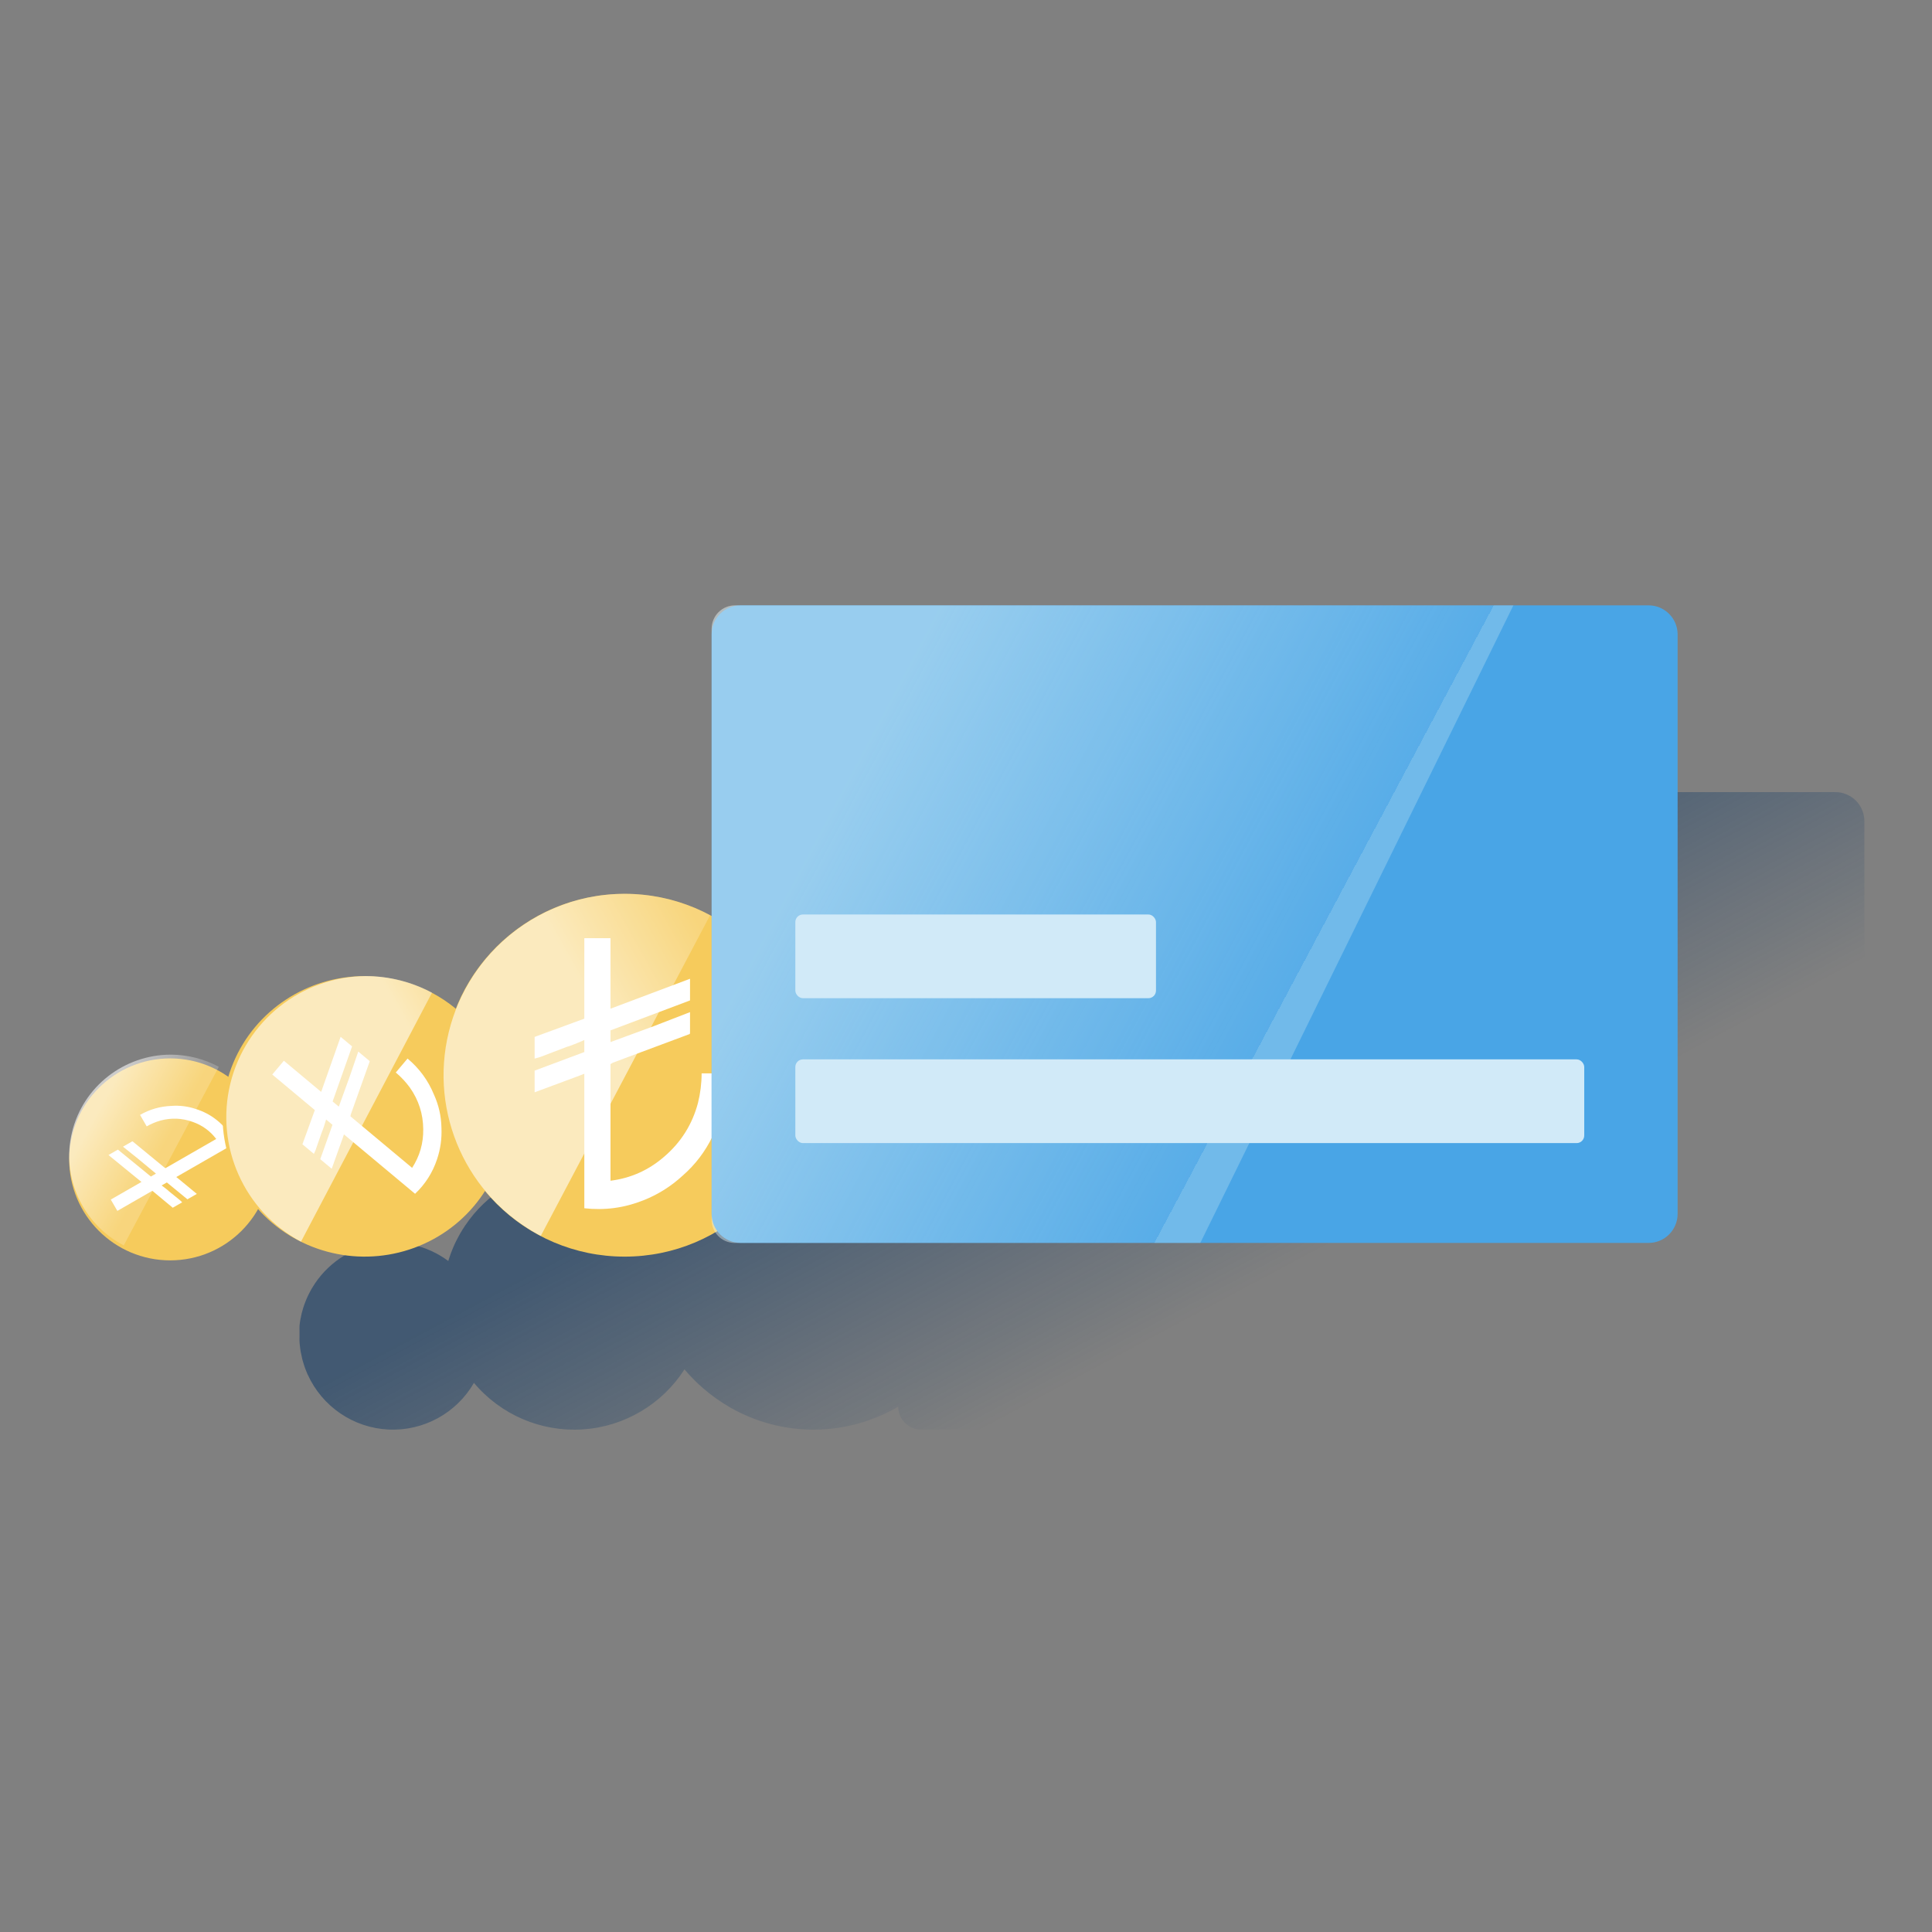 <?xml version="1.0" encoding="UTF-8"?>
<svg width="600px" height="600px" viewBox="0 0 600 600" version="1.1" xmlns="http://www.w3.org/2000/svg" xmlns:xlink="http://www.w3.org/1999/xlink">
    <rect x="0" y="0" width="600" height="600" fill="#808080" stroke="none"/>
    <title>mevduat_urunleri</title>
    <defs>
        <linearGradient x1="39.869%" y1="41.587%" x2="69.774%" y2="64.564%" id="linearGradient-1">
            <stop stop-color="#043263" stop-opacity="0.5" offset="1%"></stop>
            <stop stop-color="#043263" stop-opacity="0" offset="100%"></stop>
        </linearGradient>
        <linearGradient x1="24.069%" y1="28.15%" x2="61.325%" y2="53.246%" id="linearGradient-2">
            <stop stop-color="#FFFFFF" stop-opacity="0.6" offset="0%"></stop>
            <stop stop-color="#FFFFFF" stop-opacity="0.2" offset="100%"></stop>
        </linearGradient>
        <linearGradient x1="24.553%" y1="-74.116%" x2="61%" y2="-99.211%" id="linearGradient-3">
            <stop stop-color="#FFFFFF" stop-opacity="0.6" offset="0%"></stop>
            <stop stop-color="#FFFFFF" stop-opacity="0.2" offset="100%"></stop>
        </linearGradient>
        <linearGradient x1="24.42%" y1="-16.71%" x2="61.174%" y2="-41.81%" id="linearGradient-4">
            <stop stop-color="#FFFFFF" stop-opacity="0.6" offset="0%"></stop>
            <stop stop-color="#FFFFFF" stop-opacity="0.2" offset="100%"></stop>
        </linearGradient>
        <linearGradient x1="14.211%" y1="34.352%" x2="72.474%" y2="59.083%" id="linearGradient-5">
            <stop stop-color="#E7F6F7" offset="0%"></stop>
            <stop stop-color="#E7F6F7" stop-opacity="0.2" offset="100%"></stop>
            <stop stop-color="#E7F6F7" stop-opacity="0.5" offset="100%"></stop>
        </linearGradient>
    </defs>
    <g id="mevduat_urunleri" stroke="none" stroke-width="1" fill="none" fill-rule="evenodd">
        <g id="deposit_into_account_dollar" transform="translate(21, 188)">
            <path d="M548.753,58 L265.052,58 C263.127,57.988 261.276,58.743 259.906,60.099 C258.536,61.455 257.76,63.302 257.748,65.232 L257.748,65.78 C257.697,66.167 257.67,66.556 257.666,66.947 L257.666,158.312 C256.294,157.534 254.886,156.799 253.444,156.107 L252.932,155.874 L250.699,154.929 L250.082,154.684 C249.291,154.381 248.489,154.089 247.674,153.821 L247.267,153.693 C246.29,153.378 245.313,153.086 244.313,152.841 L244.243,152.841 C243.312,152.608 242.382,152.41 241.44,152.223 L240.602,152.071 C239.893,151.943 239.183,151.838 238.474,151.733 L237.473,151.605 C236.775,151.523 236.054,151.465 235.345,151.406 L234.426,151.336 C233.414,151.278 232.39,151.243 231.367,151.243 C216.596,151.244 202.52,157.526 192.633,168.529 C192.074,169.148 191.527,169.789 190.992,170.431 C189.922,171.737 188.922,173.078 187.98,174.478 C187.499,175.178 187.045,175.889 186.619,176.613 C185.205,178.942 183.976,181.38 182.943,183.903 C181.227,182.492 179.398,181.224 177.476,180.112 C177.081,179.879 176.685,179.68 176.313,179.459 L176.313,179.459 L176.115,179.354 C175.545,179.05 174.952,178.759 174.371,178.491 L174.068,178.339 C172.609,177.673 171.114,177.089 169.59,176.589 L169.485,176.589 C168.752,176.356 168.02,176.146 167.275,175.948 L167.054,175.889 C166.286,175.703 165.53,175.528 164.728,175.388 L164.728,175.388 C162.285,174.922 159.805,174.687 157.318,174.688 L154.701,174.688 L153.712,174.758 L152.549,174.875 L152.026,174.945 C151.494,174.978 150.965,175.052 150.444,175.166 L150.444,175.166 C146.591,175.807 142.853,177.009 139.347,178.735 L139.161,178.829 L137.695,179.587 L136.195,180.462 L136.09,180.52 C131.087,183.559 126.801,187.65 123.528,192.511 L123.4,192.686 C123.109,193.117 122.83,193.572 122.539,194.027 L122.283,194.47 C122.167,194.657 122.039,194.844 121.934,195.03 L121.574,195.695 L121.26,196.267 L120.655,197.433 C120.55,197.631 120.457,197.83 120.364,198.028 C120.166,198.436 119.98,198.844 119.806,199.264 L119.561,199.859 C119.387,200.279 119.212,200.711 119.05,201.142 C118.98,201.329 118.91,201.527 118.852,201.714 C118.689,202.157 118.538,202.6 118.398,203.044 L118.224,203.615 L118.224,203.615 C117.332,202.952 116.404,202.341 115.444,201.784 L114.595,201.317 L114.595,201.317 L114.455,201.236 L113.21,200.617 L112.989,200.512 C111.947,200.038 110.879,199.622 109.791,199.264 L109.721,199.264 C109.197,199.101 108.674,198.949 108.139,198.821 L107.976,198.821 C107.441,198.681 106.894,198.564 106.348,198.46 L106.348,198.46 C104.602,198.135 102.831,197.967 101.055,197.958 L98.473,197.958 L97.647,198.04 L97.251,198.04 L96.088,198.203 L96.088,198.203 C93.338,198.656 90.669,199.513 88.167,200.746 L88.027,200.816 L86.981,201.364 C86.632,201.551 86.283,201.76 85.934,201.97 L85.841,201.97 C82.27,204.141 79.207,207.057 76.861,210.52 L76.779,210.649 C76.57,210.963 76.361,211.29 76.163,211.617 L75.977,211.932 L75.721,212.328 L75.477,212.806 C75.395,212.935 75.325,213.075 75.244,213.215 C75.163,213.355 74.953,213.775 74.814,214.066 L74.604,214.498 C74.465,214.789 74.337,215.081 74.209,215.372 L74.034,215.804 C73.906,216.107 73.79,216.411 73.674,216.714 L73.523,217.122 C73.406,217.449 73.302,217.764 73.197,218.079 C73.148,218.211 73.109,218.348 73.081,218.487 C72.972,218.813 72.879,219.14 72.801,219.467 L72.697,219.863 C72.615,220.201 72.545,220.528 72.476,220.866 C72.49,221.013 72.458,221.16 72.383,221.286 L72.208,222.266 L72.138,222.733 C72.117,223.053 72.078,223.373 72.022,223.689 C72.042,223.863 72.042,224.039 72.022,224.214 C71.993,224.509 71.993,224.806 72.022,225.1 L72.022,227.13 C71.993,227.612 71.993,228.095 72.022,228.576 C72.08,229.055 72.022,229.229 72.092,229.544 L72.197,230.501 L72.336,231.492 C72.351,231.698 72.39,231.902 72.452,232.099 C72.569,232.74 72.708,233.382 72.86,234.012 L72.987,234.49 C73.081,234.828 73.174,235.155 73.278,235.481 C73.383,235.808 73.429,235.971 73.511,236.216 L73.79,237.021 C73.988,237.534 74.186,238.048 74.407,238.549 C74.407,238.654 74.511,238.759 74.558,238.876 C79.055,248.818 88.714,255.408 99.588,255.953 C110.461,256.498 120.727,250.908 126.191,241.465 C134.515,251.381 147.04,256.745 159.94,255.916 C172.839,255.088 184.58,248.166 191.574,237.266 L191.969,237.721 L192.423,238.246 L193.365,239.284 L193.749,239.681 C194.424,240.392 195.11,241.069 195.808,241.733 L195.982,241.897 L197.146,242.935 L197.46,243.215 C198.681,244.276 199.961,245.279 201.275,246.212 L201.531,246.399 C202.892,247.356 204.288,248.254 205.742,249.093 L205.916,249.198 C206.416,249.467 206.905,249.747 207.405,250.003 L207.405,250.003 C223.33,258.377 242.433,257.936 257.957,248.837 C257.957,250.734 258.71,252.553 260.05,253.893 C261.39,255.232 263.207,255.982 265.099,255.975 L548.985,255.975 C553.946,255.975 557.974,251.957 558,246.982 L558,66.993 C557.988,64.596 557.026,62.301 555.327,60.615 C553.627,58.928 551.33,57.988 548.939,58 L548.753,58 Z" id="Path" fill="url(#linearGradient-1)" fill-rule="nonzero"></path>
            <g id="Group-2" transform="translate(0, 89)">
                <path d="M63.215,83.056 C63.215,100.377 49.173,114.419 31.852,114.419 C14.53,114.419 0.488,100.377 0.488,83.056 C0.488,65.734 14.53,51.692 31.852,51.692 L31.852,51.692 C49.173,51.692 63.215,65.734 63.215,83.056" id="Path" fill="#F6CB5C" fill-rule="nonzero"></path>
                <path d="M32.034,50.53 C17.495,50.571 4.855,60.451 1.398,74.478 C-2.059,88.505 4.556,103.066 17.432,109.773 L46.953,54.301 C42.368,51.843 37.244,50.548 32.034,50.53 L32.034,50.53 Z" id="Path" fill="url(#linearGradient-2)" fill-rule="nonzero"></path>
                <path d="M22.809,61.139 C25.142,61.134 26.498,61.132 26.875,61.131 C26.874,61.559 26.871,63.399 26.864,66.649 C26.857,69.899 26.854,71.721 26.853,72.113 L39.215,67.428 C39.213,68.678 39.21,69.803 39.208,70.803 L26.846,75.489 C26.846,75.632 26.845,75.935 26.844,76.399 C26.843,76.864 26.843,77.167 26.842,77.31 L33.538,74.832 L39.205,72.624 C39.204,72.839 39.203,73.383 39.201,74.258 C39.2,75.133 39.199,75.66 39.198,75.839 C39.198,75.982 39.163,76.053 39.095,76.053 L27.196,80.524 C27.059,80.596 26.939,80.667 26.835,80.739 C26.831,82.918 26.825,85.927 26.817,89.766 C26.809,93.606 26.803,96.615 26.799,98.793 C26.799,98.793 26.799,98.811 26.799,98.847 C26.799,98.883 26.799,98.901 26.799,98.901 C29.922,98.501 32.687,97.264 35.093,95.187 C37.74,92.932 39.512,90.124 40.411,86.765 C40.792,85.229 40.984,83.693 40.987,82.157 C40.987,82.157 42.359,82.154 45.104,82.148 C45.097,85.613 44.284,88.883 42.666,91.957 C41.528,94.317 39.98,96.356 38.021,98.074 C36.199,99.757 34.155,101.046 31.888,101.944 C28.935,103.129 25.88,103.545 22.724,103.195 C22.729,100.873 22.736,97.391 22.745,92.748 C22.755,88.105 22.762,84.604 22.766,82.247 C22.766,82.247 22.543,82.337 22.097,82.516 L15.04,85.156 C15.042,84.084 15.044,82.959 15.047,81.781 L22.773,78.872 C22.774,78.658 22.775,78.033 22.777,76.997 C22.399,77.176 21.893,77.392 21.257,77.643 C20.622,77.894 20.219,78.038 20.047,78.074 L15.978,79.636 C15.978,79.636 15.866,79.672 15.643,79.744 C15.42,79.816 15.222,79.87 15.051,79.906 C15.054,78.191 15.056,77.066 15.057,76.53 L22.784,73.675 C22.787,72.104 22.791,70.014 22.796,67.407 C22.802,64.8 22.806,62.711 22.809,61.139 L22.809,61.139 Z" id="Path" fill="#FFFFFF" transform="translate(30.072, 82.223) rotate(-120) translate(-30.072, -82.223) "></path>
                <path d="M136.397,69.634 C136.422,87.258 125.684,103.161 109.192,109.923 C92.7,116.685 73.704,112.973 61.066,100.52 C48.429,88.067 44.641,69.326 51.469,53.041 C58.298,36.756 74.397,26.136 92.256,26.136 L92.256,26.136 C116.61,26.136 136.362,45.601 136.397,69.634" id="Path" fill="#F6CB5C" fill-rule="nonzero"></path>
                <path d="M92.608,26.136 C72.615,26.3 55.285,40.051 50.532,59.52 C45.779,78.99 54.817,99.21 72.475,108.611 L113.165,31.292 C106.841,27.902 99.779,26.131 92.608,26.136 L92.608,26.136 Z" id="Path" fill="url(#linearGradient-3)" fill-rule="nonzero"></path>
                <path d="M82.141,38.602 C85.352,38.61 87.217,38.614 87.736,38.615 C87.737,39.204 87.743,41.731 87.753,46.197 C87.764,50.662 87.77,53.165 87.771,53.705 L104.754,47.34 C104.758,49.057 104.762,50.603 104.765,51.977 L87.781,58.342 C87.782,58.538 87.783,58.955 87.784,59.593 C87.786,60.231 87.787,60.648 87.787,60.845 L96.987,57.48 L104.771,54.48 C104.771,54.774 104.773,55.523 104.776,56.725 C104.778,57.927 104.78,58.651 104.781,58.896 C104.781,59.093 104.734,59.191 104.64,59.191 L88.293,65.262 C88.104,65.36 87.939,65.458 87.798,65.556 C87.805,68.549 87.814,72.683 87.827,77.959 C87.839,83.234 87.848,87.368 87.855,90.362 C87.855,90.362 87.855,90.386 87.855,90.435 C87.855,90.484 87.855,90.509 87.855,90.509 C92.151,89.979 95.948,88.295 99.247,85.456 C102.875,82.373 105.298,78.526 106.515,73.916 C107.03,71.808 107.284,69.698 107.28,67.588 C107.28,67.588 109.168,67.592 112.946,67.601 C112.956,72.361 111.857,76.849 109.648,81.064 C108.097,84.299 105.979,87.091 103.293,89.44 C100.796,91.741 97.99,93.501 94.877,94.721 C90.82,96.331 86.619,96.885 82.274,96.385 C82.266,93.195 82.255,88.41 82.241,82.031 C82.226,75.652 82.215,70.843 82.208,67.604 C82.208,67.604 81.901,67.726 81.288,67.97 L71.593,71.554 C71.59,70.082 71.586,68.536 71.582,66.917 L82.197,62.967 C82.196,62.672 82.194,61.813 82.191,60.39 C81.672,60.634 80.976,60.927 80.104,61.269 C79.231,61.61 78.677,61.805 78.441,61.854 L72.85,63.976 C72.85,63.976 72.697,64.024 72.39,64.122 C72.084,64.219 71.812,64.292 71.576,64.341 C71.571,61.985 71.567,60.439 71.566,59.703 L82.18,55.827 C82.176,53.667 82.169,50.797 82.161,47.214 C82.152,43.632 82.146,40.761 82.141,38.602 L82.141,38.602 Z" id="Path" fill="#FFFFFF" transform="translate(92.256, 67.583) rotate(-50) translate(-92.256, -67.583) "></path>
                <g id="Group" transform="translate(116.649, 0.581)">
                    <path d="M112.677,56.338 C112.677,87.453 87.453,112.677 56.338,112.677 C25.224,112.677 0,87.453 0,56.338 C0,25.224 25.224,2.98610442e-05 56.338,2.98610442e-05 L56.338,2.98610442e-05 C87.453,2.98610442e-05 112.677,25.224 112.677,56.338" id="Path" fill="#F6CB5C" fill-rule="nonzero"></path>
                    <path d="M56.301,0 C30.399,0.066 7.879,17.785 1.721,42.944 C-4.437,68.104 7.354,94.22 30.298,106.242 L82.88,6.648 C74.704,2.274 65.573,-0.01 56.301,0 Z" id="Path" fill="url(#linearGradient-4)" fill-rule="nonzero"></path>
                    <path d="M43.817,13.772 C48.482,13.772 51.192,13.772 51.946,13.772 C51.946,14.626 51.946,18.295 51.946,24.778 C51.946,31.261 51.946,34.894 51.946,35.678 L76.643,26.381 C76.643,28.874 76.643,31.118 76.643,33.113 L51.946,42.41 C51.946,42.695 51.946,43.3 51.946,44.226 C51.946,45.152 51.946,45.758 51.946,46.043 L65.324,41.127 L76.643,36.746 C76.643,37.174 76.643,38.26 76.643,40.005 C76.643,41.751 76.643,42.801 76.643,43.158 C76.643,43.443 76.574,43.585 76.437,43.585 L52.667,52.454 C52.392,52.597 52.152,52.739 51.946,52.882 C51.946,57.227 51.946,63.229 51.946,70.887 C51.946,78.545 51.946,84.547 51.946,88.893 C51.946,88.893 51.946,88.928 51.946,89 C51.946,89.071 51.946,89.106 51.946,89.106 C58.189,88.323 63.711,85.865 68.513,81.733 C73.796,77.245 77.329,71.653 79.112,64.957 C79.867,61.893 80.244,58.83 80.244,55.767 C80.244,55.767 82.988,55.767 88.476,55.767 C88.476,62.677 86.864,69.195 83.64,75.322 C81.376,80.024 78.289,84.084 74.379,87.504 C70.743,90.852 66.661,93.416 62.134,95.197 C56.234,97.548 50.128,98.367 43.817,97.655 C43.817,93.025 43.817,86.079 43.817,76.818 C43.817,67.557 43.817,60.575 43.817,55.874 C43.817,55.874 43.371,56.052 42.48,56.408 L28.382,61.644 C28.382,59.507 28.382,57.263 28.382,54.912 L43.817,49.142 C43.817,48.714 43.817,47.468 43.817,45.402 C43.063,45.758 42.051,46.185 40.782,46.684 C39.512,47.183 38.706,47.468 38.363,47.539 L30.234,50.638 C30.234,50.638 30.011,50.709 29.565,50.851 C29.119,50.994 28.725,51.101 28.382,51.172 C28.382,47.752 28.382,45.508 28.382,44.44 L43.817,38.776 C43.817,35.642 43.817,31.474 43.817,26.274 C43.817,21.074 43.817,16.906 43.817,13.772 L43.817,13.772 Z" id="Path" fill="#FFFFFF"></path>
                </g>
            </g>
            <path d="M209,0 L490.988,0 C495.947,0 499.974,4.013 500,8.98 L500,189.02 C499.974,193.987 495.947,198 490.988,198 L209,198 C204.046,197.994 200.026,193.983 200,189.02 L200,8.98 C199.994,6.604 200.93,4.324 202.603,2.64 C204.275,0.956 206.547,0.006 208.919,0 L209,0 Z" id="Path" fill="#49A5E6" fill-rule="nonzero"></path>
            <path d="M207.196,198 L351.77,198 L449,0 L207.288,0 C205.368,-0.012 203.522,0.742 202.156,2.096 C200.79,3.45 200.015,5.294 200.003,7.221 L200.003,7.221 L200.003,7.221 L200.003,190.639 C199.95,192.543 200.654,194.39 201.96,195.771 C203.267,197.152 205.067,197.954 206.964,198 L207.196,198 Z" id="Path" fill="url(#linearGradient-5)" opacity="0.5"></path>
            <rect id="Rectangle" fill="#D1EAF8" fill-rule="nonzero" x="226" y="96" width="112" height="26" rx="2.36"></rect>
            <rect id="Rectangle" fill="#D1EAF8" fill-rule="nonzero" x="226" y="141" width="245" height="26" rx="2.36"></rect>
        </g>
    </g>
</svg>
